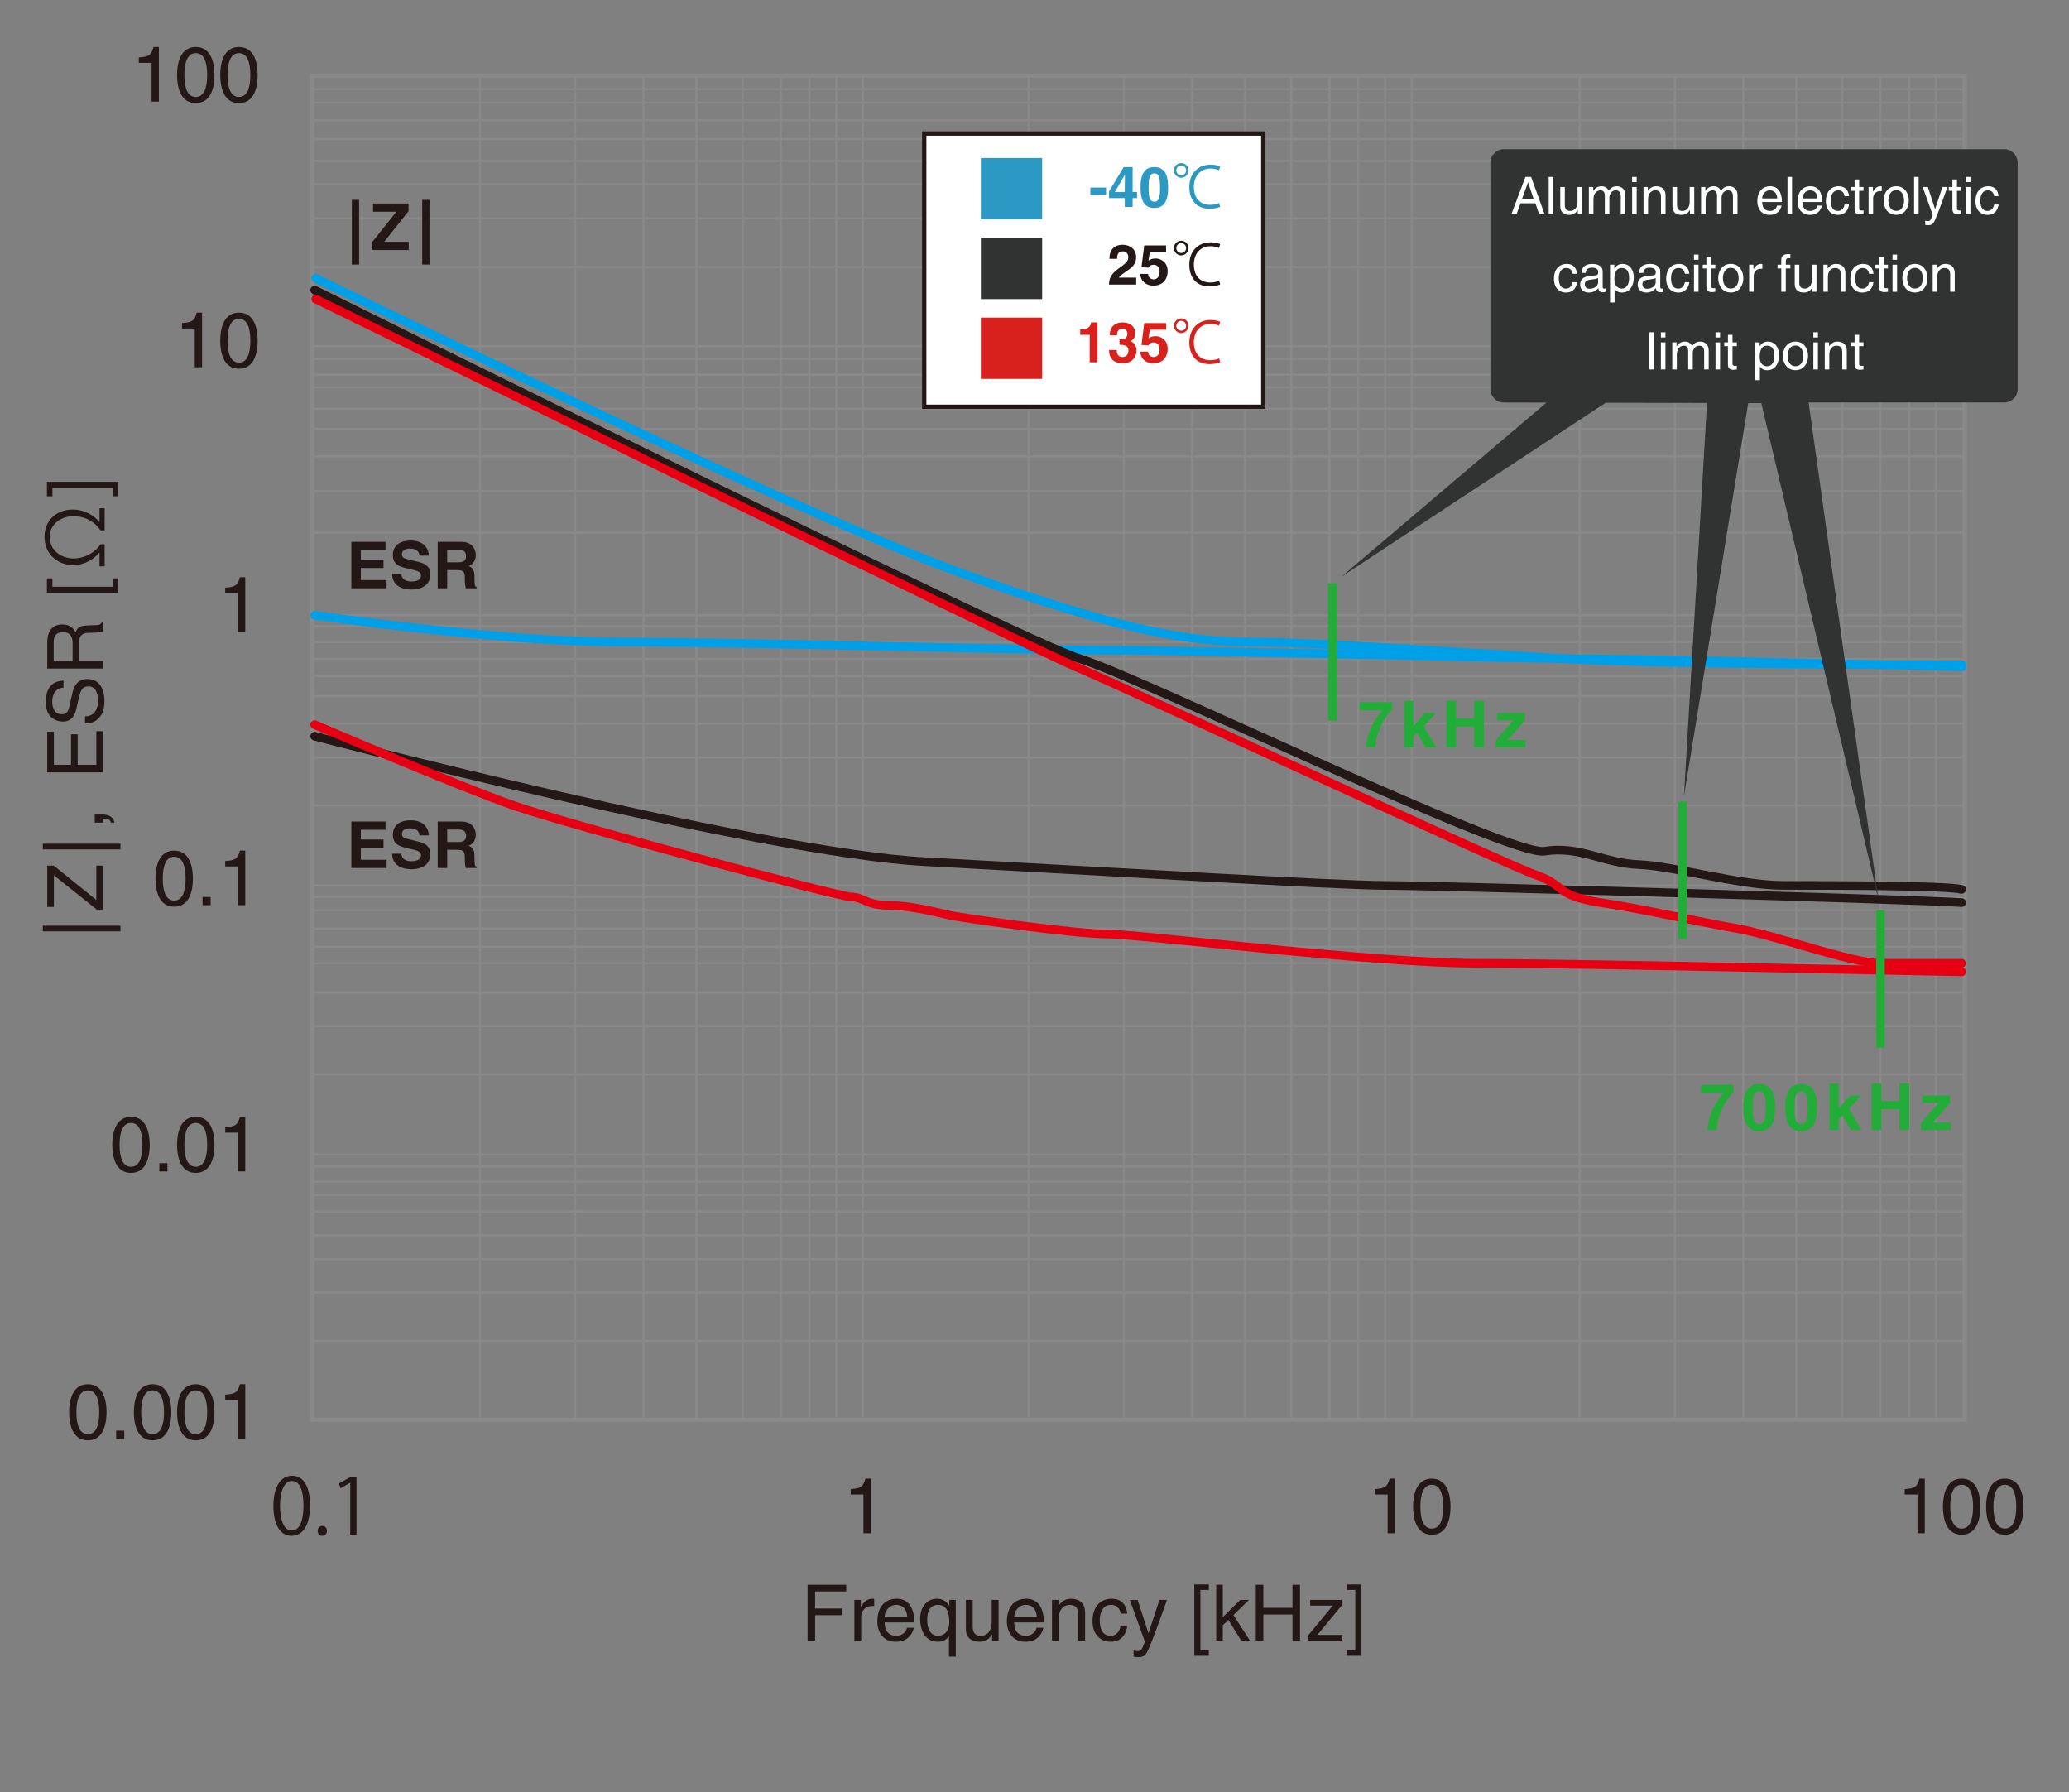 <?xml version="1.0" encoding="UTF-8"?>
<svg xmlns="http://www.w3.org/2000/svg" viewBox="0 0 479.539 415.281">
  <rect x="0" y="0" width="479.539" height="415.281" fill="#808080" stroke="none"/>
  <g id="uuid-600bb1e0-0106-42f1-b8b2-61d9ae36b448" data-name="グラフ罫線">
    <rect x="72.355" y="17.552" width="382.979" height="311.489" style="fill: none; stroke: #898989; stroke-miterlimit: 10; stroke-width: 1.028px;"/>
    <line x1="72.355" y1="20.674" x2="455.334" y2="20.674" style="fill: none; stroke: #898989; stroke-miterlimit: 10; stroke-width: .502px;"/>
    <line x1="72.355" y1="23.766" x2="455.334" y2="23.766" style="fill: none; stroke: #898989; stroke-miterlimit: 10; stroke-width: .502px;"/>
    <line x1="72.355" y1="27.851" x2="455.334" y2="27.851" style="fill: none; stroke: #898989; stroke-miterlimit: 10; stroke-width: .502px;"/>
    <line x1="72.355" y1="32.22" x2="455.334" y2="32.22" style="fill: none; stroke: #898989; stroke-miterlimit: 10; stroke-width: .502px;"/>
    <line x1="72.355" y1="37.297" x2="455.334" y2="37.297" style="fill: none; stroke: #898989; stroke-miterlimit: 10; stroke-width: .502px;"/>
    <line x1="72.355" y1="42.687" x2="455.334" y2="42.687" style="fill: none; stroke: #898989; stroke-miterlimit: 10; stroke-width: .502px;"/>
    <line x1="72.355" y1="50.603" x2="455.334" y2="50.603" style="fill: none; stroke: #898989; stroke-miterlimit: 10; stroke-width: .502px;"/>
    <line x1="72.355" y1="61.892" x2="455.334" y2="61.892" style="fill: none; stroke: #898989; stroke-miterlimit: 10; stroke-width: .502px;"/>
    <line x1="72.355" y1="80.22" x2="455.334" y2="80.22" style="fill: none; stroke: #898989; stroke-miterlimit: 10; stroke-width: .502px;"/>
    <line x1="72.355" y1="83.17" x2="455.334" y2="83.17" style="fill: none; stroke: #898989; stroke-miterlimit: 10; stroke-width: .502px;"/>
    <line x1="72.355" y1="86.83" x2="455.334" y2="86.83" style="fill: none; stroke: #898989; stroke-miterlimit: 10; stroke-width: .502px;"/>
    <line x1="72.355" y1="89.781" x2="455.334" y2="89.781" style="fill: none; stroke: #898989; stroke-miterlimit: 10; stroke-width: .502px;"/>
    <line x1="72.355" y1="94.717" x2="455.334" y2="94.717" style="fill: none; stroke: #898989; stroke-miterlimit: 10; stroke-width: .502px;"/>
    <line x1="72.355" y1="99.398" x2="455.334" y2="99.398" style="fill: none; stroke: #898989; stroke-miterlimit: 10; stroke-width: .502px;"/>
    <line x1="72.355" y1="105.755" x2="455.334" y2="105.755" style="fill: none; stroke: #898989; stroke-miterlimit: 10; stroke-width: .502px;"/>
    <line x1="72.355" y1="113.785" x2="455.334" y2="113.785" style="fill: none; stroke: #898989; stroke-miterlimit: 10; stroke-width: .502px;"/>
    <line x1="72.355" y1="123.446" x2="455.334" y2="123.446" style="fill: none; stroke: #898989; stroke-miterlimit: 10; stroke-width: .502px;"/>
    <line x1="72.355" y1="142.572" x2="455.334" y2="142.572" style="fill: none; stroke: #898989; stroke-miterlimit: 10; stroke-width: .502px;"/>
    <line x1="72.355" y1="145.097" x2="455.334" y2="145.097" style="fill: none; stroke: #898989; stroke-miterlimit: 10; stroke-width: .502px;"/>
    <line x1="72.355" y1="148.757" x2="455.334" y2="148.757" style="fill: none; stroke: #898989; stroke-miterlimit: 10; stroke-width: .502px;"/>
    <line x1="72.355" y1="152.7" x2="455.334" y2="152.7" style="fill: none; stroke: #898989; stroke-miterlimit: 10; stroke-width: .502px;"/>
    <line x1="72.355" y1="156.644" x2="455.334" y2="156.644" style="fill: none; stroke: #898989; stroke-miterlimit: 10; stroke-width: .502px;"/>
    <line x1="72.355" y1="161.325" x2="455.334" y2="161.325" style="fill: none; stroke: #898989; stroke-miterlimit: 10; stroke-width: .502px;"/>
    <line x1="72.355" y1="167.682" x2="455.334" y2="167.682" style="fill: none; stroke: #898989; stroke-miterlimit: 10; stroke-width: .502px;"/>
    <line x1="72.355" y1="175.57" x2="455.334" y2="175.57" style="fill: none; stroke: #898989; stroke-miterlimit: 10; stroke-width: .502px;"/>
    <line x1="72.355" y1="186.648" x2="455.334" y2="186.648" style="fill: none; stroke: #898989; stroke-miterlimit: 10; stroke-width: .502px;"/>
    <line x1="72.355" y1="205.19" x2="455.334" y2="205.19" style="fill: none; stroke: #898989; stroke-miterlimit: 10; stroke-width: .502px;"/>
    <line x1="72.355" y1="207.856" x2="455.334" y2="207.856" style="fill: none; stroke: #898989; stroke-miterlimit: 10; stroke-width: .502px;"/>
    <line x1="72.355" y1="210.949" x2="455.334" y2="210.949" style="fill: none; stroke: #898989; stroke-miterlimit: 10; stroke-width: .502px;"/>
    <line x1="72.355" y1="215.176" x2="455.334" y2="215.176" style="fill: none; stroke: #898989; stroke-miterlimit: 10; stroke-width: .502px;"/>
    <line x1="72.355" y1="219.403" x2="455.334" y2="219.403" style="fill: none; stroke: #898989; stroke-miterlimit: 10; stroke-width: .502px;"/>
    <line x1="72.355" y1="223.233" x2="455.334" y2="223.233" style="fill: none; stroke: #898989; stroke-miterlimit: 10; stroke-width: .502px;"/>
    <line x1="72.355" y1="230.015" x2="455.334" y2="230.015" style="fill: none; stroke: #898989; stroke-miterlimit: 10; stroke-width: .502px;"/>
    <line x1="72.355" y1="237.762" x2="455.334" y2="237.762" style="fill: none; stroke: #898989; stroke-miterlimit: 10; stroke-width: .502px;"/>
    <line x1="72.355" y1="248.982" x2="455.334" y2="248.982" style="fill: none; stroke: #898989; stroke-miterlimit: 10; stroke-width: .502px;"/>
    <line x1="72.355" y1="267.523" x2="455.334" y2="267.523" style="fill: none; stroke: #898989; stroke-miterlimit: 10; stroke-width: .502px;"/>
    <line x1="72.355" y1="270.331" x2="455.334" y2="270.331" style="fill: none; stroke: #898989; stroke-miterlimit: 10; stroke-width: .502px;"/>
    <line x1="72.355" y1="273.85" x2="455.334" y2="273.85" style="fill: none; stroke: #898989; stroke-miterlimit: 10; stroke-width: .502px;"/>
    <line x1="72.355" y1="276.943" x2="455.334" y2="276.943" style="fill: none; stroke: #898989; stroke-miterlimit: 10; stroke-width: .502px;"/>
    <line x1="72.355" y1="280.744" x2="455.334" y2="280.744" style="fill: none; stroke: #898989; stroke-miterlimit: 10; stroke-width: .502px;"/>
    <line x1="72.355" y1="286.276" x2="455.334" y2="286.276" style="fill: none; stroke: #898989; stroke-miterlimit: 10; stroke-width: .502px;"/>
    <line x1="72.355" y1="291.782" x2="455.334" y2="291.782" style="fill: none; stroke: #898989; stroke-miterlimit: 10; stroke-width: .502px;"/>
    <line x1="72.355" y1="299.529" x2="455.334" y2="299.529" style="fill: none; stroke: #898989; stroke-miterlimit: 10; stroke-width: .502px;"/>
    <line x1="72.355" y1="310.749" x2="455.334" y2="310.749" style="fill: none; stroke: #898989; stroke-miterlimit: 10; stroke-width: .502px;"/>
    <line x1="111.242" y1="17.552" x2="111.242" y2="329.041" style="fill: none; stroke: #898989; stroke-miterlimit: 10; stroke-width: .501px;"/>
    <line x1="133.308" y1="17.552" x2="133.308" y2="329.041" style="fill: none; stroke: #898989; stroke-miterlimit: 10; stroke-width: .501px;"/>
    <line x1="149.136" y1="17.552" x2="149.136" y2="329.041" style="fill: none; stroke: #898989; stroke-miterlimit: 10; stroke-width: .501px;"/>
    <line x1="161.416" y1="17.552" x2="161.416" y2="329.041" style="fill: none; stroke: #898989; stroke-miterlimit: 10; stroke-width: .501px;"/>
    <line x1="172.109" y1="17.552" x2="172.109" y2="329.041" style="fill: none; stroke: #898989; stroke-miterlimit: 10; stroke-width: .501px;"/>
    <line x1="180.958" y1="17.552" x2="180.958" y2="329.041" style="fill: none; stroke: #898989; stroke-miterlimit: 10; stroke-width: .501px;"/>
    <line x1="187.596" y1="17.552" x2="187.596" y2="329.041" style="fill: none; stroke: #898989; stroke-miterlimit: 10; stroke-width: .501px;"/>
    <line x1="193.836" y1="17.552" x2="193.836" y2="329.041" style="fill: none; stroke: #898989; stroke-miterlimit: 10; stroke-width: .501px;"/>
    <line x1="199.99" y1="17.552" x2="199.99" y2="329.041" style="fill: none; stroke: #898989; stroke-miterlimit: 10; stroke-width: .501px;"/>
    <line x1="238.436" y1="17.552" x2="238.436" y2="329.041" style="fill: none; stroke: #898989; stroke-miterlimit: 10; stroke-width: .501px;"/>
    <line x1="260.503" y1="17.552" x2="260.503" y2="329.041" style="fill: none; stroke: #898989; stroke-miterlimit: 10; stroke-width: .501px;"/>
    <line x1="276.33" y1="17.552" x2="276.33" y2="329.041" style="fill: none; stroke: #898989; stroke-miterlimit: 10; stroke-width: .501px;"/>
    <line x1="288.61" y1="17.552" x2="288.61" y2="329.041" style="fill: none; stroke: #898989; stroke-miterlimit: 10; stroke-width: .501px;"/>
    <line x1="299.303" y1="17.552" x2="299.303" y2="329.041" style="fill: none; stroke: #898989; stroke-miterlimit: 10; stroke-width: .501px;"/>
    <line x1="308.152" y1="17.552" x2="308.152" y2="329.041" style="fill: none; stroke: #898989; stroke-miterlimit: 10; stroke-width: .501px;"/>
    <line x1="314.79" y1="17.552" x2="314.79" y2="329.041" style="fill: none; stroke: #898989; stroke-miterlimit: 10; stroke-width: .501px;"/>
    <line x1="321.03" y1="17.552" x2="321.03" y2="329.041" style="fill: none; stroke: #898989; stroke-miterlimit: 10; stroke-width: .501px;"/>
    <line x1="366.118" y1="17.552" x2="366.118" y2="329.041" style="fill: none; stroke: #898989; stroke-miterlimit: 10; stroke-width: .501px;"/>
    <line x1="388.185" y1="17.552" x2="388.185" y2="329.041" style="fill: none; stroke: #898989; stroke-miterlimit: 10; stroke-width: .501px;"/>
    <line x1="404.012" y1="17.552" x2="404.012" y2="329.041" style="fill: none; stroke: #898989; stroke-miterlimit: 10; stroke-width: .501px;"/>
    <line x1="416.293" y1="17.552" x2="416.293" y2="329.041" style="fill: none; stroke: #898989; stroke-miterlimit: 10; stroke-width: .501px;"/>
    <line x1="426.985" y1="17.552" x2="426.985" y2="329.041" style="fill: none; stroke: #898989; stroke-miterlimit: 10; stroke-width: .501px;"/>
    <line x1="435.834" y1="17.552" x2="435.834" y2="329.041" style="fill: none; stroke: #898989; stroke-miterlimit: 10; stroke-width: .501px;"/>
    <line x1="442.472" y1="17.552" x2="442.472" y2="329.041" style="fill: none; stroke: #898989; stroke-miterlimit: 10; stroke-width: .501px;"/>
    <line x1="448.712" y1="17.552" x2="448.712" y2="329.041" style="fill: none; stroke: #898989; stroke-miterlimit: 10; stroke-width: .501px;"/>
    <line x1="327.184" y1="17.552" x2="327.184" y2="329.041" style="fill: none; stroke: #898989; stroke-miterlimit: 10; stroke-width: .501px;"/>
  </g>
  <g id="uuid-842cd0a3-cd0e-4764-b6a1-7be00b752177" data-name="グラフ">
    <path d="M454.735,154.063s-69.529,0-91.316-1.362-59.915-3.943-73.532-3.943-29.384-2.184-68.085-16.326c-38.701-14.143-148.617-67.964-148.617-67.964" style="fill: none; stroke: #00a0e9; stroke-linecap: round; stroke-miterlimit: 10; stroke-width: 2px;"/>
    <path d="M72.93,142.572s42.66,6.185,70.234,6.185,92.195,1.901,112.681,1.901,98.723,2.043,113.021,2.043c14.298,0,85.87,1.815,85.87,1.815" style="fill: none; stroke: #00a0e9; stroke-linecap: round; stroke-miterlimit: 10; stroke-width: 2px;"/>
    <path d="M72.93,67.228s164.191,81.529,177.468,85.473c13.277,3.943,99.428,45.869,107.574,44.552s13.575,2.768,21.894,3.108,23.042,4.829,33.596,4.829,37.452-.01,41.197,.922" style="fill: none; stroke: #231815; stroke-linecap: round; stroke-miterlimit: 10; stroke-width: 2px;"/>
    <path d="M72.93,170.616s103.398,27.021,141.284,29.064,96.088,5.51,106.817,5.51,124.096,3.298,133.628,3.979" style="fill: none; stroke: #231815; stroke-linecap: round; stroke-miterlimit: 10; stroke-width: 2px;"/>
    <path d="M73.185,69.31s163.596,79.902,176.191,85.221,99.404,45.767,106.553,48.213,4.085,4.731,15.319,6.468,22.468,4.439,31.319,5.964,26.629,8.058,33.267,8.058h18.824" style="fill: none; stroke: #e60012; stroke-linecap: round; stroke-miterlimit: 10; stroke-width: 2px;"/>
    <path d="M72.93,167.928s33.128,14.2,46.064,18.721,75.599,21.208,78.298,21.208,3.702,1.951,8.468,1.951,9.957,1.277,14.426,2.298c2.835,.648,29.106,4.34,36.255,4.34s62.155,6.788,85.917,6.788,109.919,1.978,112.302,1.978" style="fill: none; stroke: #e60012; stroke-linecap: round; stroke-miterlimit: 10; stroke-width: 2px;"/>
    <line x1="308.866" y1="135.169" x2="308.866" y2="166.999" style="fill: none; stroke: #22ac38; stroke-miterlimit: 10; stroke-width: 2px;"/>
    <line x1="435.834" y1="210.949" x2="435.834" y2="242.779" style="fill: none; stroke: #22ac38; stroke-miterlimit: 10; stroke-width: 2px;"/>
    <line x1="389.972" y1="185.754" x2="389.972" y2="217.584" style="fill: none; stroke: #22ac38; stroke-miterlimit: 10; stroke-width: 2px;"/>
  </g>
  <g id="uuid-83880099-9841-493a-abb1-6889b0ff0ae7" data-name="テキスト">
    <path d="M464.548,34.573h-116.028c-1.696,0-3.084,1.41-3.084,3.133v52.44c0,1.723,1.388,3.133,3.084,3.133l9.911,.023-47.586,40.388,61.311-40.355,23.483,.056-5.344,91.14,14.895-91.118,3.035,.007,27.13,114.974-16.166-115.116h45.359c1.696,0,3.084-1.41,3.084-3.133V37.706c0-1.723-1.388-3.133-3.084-3.133Z" style="fill: #313333;"/>
    <g>
      <path d="M188.93,380.184h-1.747v-12.928h8.949v1.549h-7.202v3.961h6.338v1.548h-6.338v5.87Z" style="fill: #231815;"/>
      <path d="M199.604,380.184h-1.584v-9.417h1.495v1.566h.036c.63-1.098,1.458-1.836,2.646-1.836,.198,0,.288,.018,.414,.054v1.639h-.594c-1.477,0-2.413,1.152-2.413,2.521v5.474Z" style="fill: #231815;"/>
      <path d="M211.792,377.231c-.054,.45-.486,1.783-1.675,2.575-.432,.288-1.044,.648-2.557,.648-2.647,0-4.213-1.999-4.213-4.718,0-2.917,1.404-5.239,4.52-5.239,2.719,0,4.051,2.16,4.051,5.491h-6.878c0,1.963,.918,3.097,2.737,3.097,1.495,0,2.377-1.152,2.431-1.854h1.585Zm-1.513-2.503c-.09-1.458-.702-2.809-2.629-2.809-1.458,0-2.611,1.351-2.611,2.809h5.24Z" style="fill: #231815;"/>
      <path d="M221.529,383.912h-1.584v-4.718h-.036c-.414,.666-1.242,1.261-2.503,1.261-3.205,0-4.141-3.007-4.141-5.258,0-2.647,1.422-4.699,3.925-4.699,1.711,0,2.431,1.062,2.809,1.603h.036v-1.333h1.494v13.145Zm-4.051-11.992c-2.449,0-2.575,2.323-2.575,3.529,0,2.07,.811,3.637,2.539,3.637,1.009,0,2.575-.666,2.575-3.169,0-1.53-.252-3.997-2.539-3.997Z" style="fill: #231815;"/>
      <path d="M229.953,380.184v-1.368l-.036-.036c-.666,1.099-1.477,1.675-2.989,1.675-1.386,0-3.061-.667-3.061-2.917v-6.771h1.585v6.248c0,1.549,.792,2.07,1.818,2.07,1.998,0,2.593-1.765,2.593-3.133v-5.186h1.584v9.417h-1.494Z" style="fill: #231815;"/>
      <path d="M241.815,377.231c-.054,.45-.486,1.783-1.675,2.575-.432,.288-1.044,.648-2.557,.648-2.646,0-4.213-1.999-4.213-4.718,0-2.917,1.404-5.239,4.52-5.239,2.719,0,4.051,2.16,4.051,5.491h-6.878c0,1.963,.918,3.097,2.736,3.097,1.495,0,2.377-1.152,2.431-1.854h1.585Zm-1.513-2.503c-.09-1.458-.702-2.809-2.629-2.809-1.458,0-2.61,1.351-2.61,2.809h5.239Z" style="fill: #231815;"/>
      <path d="M251.499,380.184h-1.584v-5.798c0-1.639-.469-2.467-2.017-2.467-.9,0-2.485,.576-2.485,3.133v5.132h-1.584v-9.417h1.494v1.333h.036c.342-.505,1.225-1.603,2.845-1.603,1.459,0,3.295,.594,3.295,3.276v6.41Z" style="fill: #231815;"/>
      <path d="M259.725,373.936c-.198-1.26-.9-2.017-2.233-2.017-1.962,0-2.593,1.873-2.593,3.547,0,1.621,.396,3.619,2.575,3.619,1.062,0,1.98-.792,2.251-2.232h1.53c-.162,1.494-1.081,3.602-3.835,3.602-2.647,0-4.214-1.999-4.214-4.718,0-2.917,1.404-5.239,4.52-5.239,2.467,0,3.403,1.8,3.529,3.438h-1.53Z" style="fill: #231815;"/>
      <path d="M268.725,370.767h1.746c-1.099,3.079-2.179,6.158-3.385,9.237-1.495,3.816-1.657,4.033-3.691,4.033-.234,0-.414-.072-.666-.145v-1.44c.198,.072,.521,.162,.954,.162,.828,0,.918-.234,1.675-2.179l-3.493-9.669h1.801l2.502,7.671h.036l2.521-7.671Z" style="fill: #231815;"/>
      <path d="M278.227,382.435h1.944v1.278h-3.366v-16.529h3.366v1.278h-1.944v13.973Z" style="fill: #231815;"/>
      <path d="M289.695,380.184h-2.034l-2.936-4.754-1.314,1.188v3.565h-1.53v-12.928h1.53v7.49l4.052-3.979h2.017l-3.602,3.511,3.817,5.906Z" style="fill: #231815;"/>
      <path d="M299.559,367.256h1.747v12.928h-1.747v-6.032h-6.752v6.032h-1.746v-12.928h1.746v5.348h6.752v-5.348Z" style="fill: #231815;"/>
      <path d="M305.336,378.87h5.779v1.314h-7.886v-1.242l5.671-6.86h-5.239v-1.314h7.292v1.297l-5.617,6.806Z" style="fill: #231815;"/>
      <path d="M314.12,368.463h-1.945v-1.278h3.367v16.529h-3.367v-1.278h1.945v-13.973Z" style="fill: #231815;"/>
    </g>
    <path d="M201.819,355.321h-1.692v-8.984h-2.953v-1.261c2.053-.144,2.899-.342,3.403-2.413h1.242v12.658Z" style="fill: #231815;"/>
    <g>
      <path d="M63.369,349.001c0-4.717,1.836-7.004,4.357-7.004,2.557,0,4.123,2.413,4.123,6.824,0,4.682-1.639,7.094-4.321,7.094-2.449,0-4.159-2.412-4.159-6.914Zm6.968-.107c0-3.367-.811-5.69-2.701-5.69-1.602,0-2.737,2.143-2.737,5.69s.99,5.797,2.683,5.797c1.999,0,2.755-2.592,2.755-5.797Z" style="fill: #231815;"/>
      <path d="M73.629,354.781c0-.685,.45-1.171,1.08-1.171s1.062,.486,1.062,1.171c0,.647-.414,1.134-1.081,1.134-.684,0-1.062-.54-1.062-1.134Z" style="fill: #231815;"/>
      <path d="M81.172,355.699v-12.082h-.036l-2.215,1.278-.36-1.116,2.791-1.566h1.278v13.486h-1.458Z" style="fill: #231815;"/>
    </g>
    <g>
      <path d="M323.301,355.322h-1.692v-8.984h-2.953v-1.261c2.053-.144,2.899-.342,3.403-2.413h1.242v12.658Z" style="fill: #231815;"/>
      <path d="M331.851,355.664c-3.638,0-4.34-3.871-4.34-6.5s.702-6.5,4.34-6.5,4.339,3.871,4.339,6.5-.702,6.5-4.339,6.5Zm0-11.577c-1.819,0-2.647,1.908-2.647,5.077s.828,5.078,2.647,5.078,2.646-1.909,2.646-5.078-.828-5.077-2.646-5.077Z" style="fill: #231815;"/>
    </g>
    <g>
      <path d="M446.11,355.321h-1.692v-8.984h-2.953v-1.261c2.053-.144,2.899-.342,3.403-2.413h1.242v12.658Z" style="fill: #231815;"/>
      <path d="M454.66,355.663c-3.638,0-4.34-3.871-4.34-6.5s.702-6.5,4.34-6.5,4.339,3.871,4.339,6.5-.702,6.5-4.339,6.5Zm0-11.577c-1.819,0-2.647,1.908-2.647,5.077s.828,5.078,2.647,5.078,2.646-1.909,2.646-5.078-.828-5.077-2.646-5.077Z" style="fill: #231815;"/>
      <path d="M464.668,355.663c-3.638,0-4.34-3.871-4.34-6.5s.702-6.5,4.34-6.5,4.339,3.871,4.339,6.5-.702,6.5-4.339,6.5Zm0-11.577c-1.819,0-2.647,1.908-2.647,5.077s.828,5.078,2.647,5.078,2.646-1.909,2.646-5.078-.828-5.077-2.646-5.077Z" style="fill: #231815;"/>
    </g>
    <g>
      <rect x="214.214" y="30.941" width="78.581" height="63.319" style="fill: #fff; stroke: #231815; stroke-miterlimit: 10;"/>
      <rect x="227.339" y="36.613" width="14.203" height="14.203" style="fill: #2c98c4;"/>
      <rect x="227.339" y="55.107" width="14.203" height="14.203" style="fill: #313333;"/>
      <rect x="227.339" y="73.601" width="14.203" height="14.203" style="fill: #d8211c;"/>
      <g>
        <path d="M256.346,45.153h-3.628v-1.69h3.628v1.69Z" style="fill: #2c98c4;"/>
        <path d="M263.535,45.907h-1.026v2.041h-1.82v-2.041h-3.641v-1.573l3.394-5.616h2.067v5.772h1.026v1.417Zm-2.847-1.417c0-2.236,.039-3.679,.039-3.965h-.026l-2.313,3.965h2.301Z" style="fill: #2c98c4;"/>
        <path d="M267.539,38.718c2.171,0,3.198,1.495,3.198,4.732s-1.027,4.745-3.198,4.745-3.198-1.508-3.198-4.745,1.027-4.732,3.198-4.732Zm0,8.021c1.04,0,1.326-.91,1.326-3.289s-.286-3.276-1.326-3.276-1.326,.897-1.326,3.276,.286,3.289,1.326,3.289Z" style="fill: #2c98c4;"/>
        <path d="M275.468,39.485c0,.936-.768,1.703-1.69,1.703-.936,0-1.703-.767-1.703-1.703,0-.923,.768-1.69,1.703-1.69,.949,0,1.69,.793,1.69,1.69Zm-2.834,0c0,.637,.507,1.144,1.144,1.144,.624,0,1.131-.507,1.131-1.144,0-.624-.507-1.131-1.131-1.131-.663,0-1.144,.533-1.144,1.131Zm10.166,8.424c-.455,.234-1.353,.468-2.496,.468-2.978,0-4.654-2.015-4.654-5.031,0-3.12,1.989-5.188,4.94-5.188,1.17,0,1.898,.26,2.21,.429l-.299,.884c-.468-.221-1.118-.416-1.924-.416-2.366,0-3.875,1.729-3.875,4.264,0,2.574,1.431,4.147,3.797,4.147,.779,0,1.534-.169,2.054-.416l.247,.858Z" style="fill: #2c98c4;"/>
        <path d="M257.139,59.981c0-3.003,2.196-3.263,3.016-3.263,1.769,0,3.172,1.04,3.172,2.912,0,1.586-1.026,2.392-1.924,3.003-1.222,.858-1.859,1.274-2.067,1.703h4.005v1.612h-6.306c.065-1.079,.144-2.21,2.146-3.666,1.664-1.209,2.327-1.677,2.327-2.717,0-.611-.391-1.313-1.274-1.313-1.274,0-1.313,1.053-1.326,1.729h-1.768Z" style="fill: #231815;"/>
        <path d="M266.186,60.41c.338-.234,.754-.507,1.651-.507,1.235,0,2.795,.858,2.795,2.978,0,1.261-.637,3.315-3.354,3.315-1.443,0-2.912-.858-3.004-2.717h1.82c.078,.754,.481,1.261,1.287,1.261,.871,0,1.378-.741,1.378-1.729,0-.819-.39-1.651-1.352-1.651-.247,0-.871,.013-1.223,.663l-1.625-.078,.638-5.07h5.069v1.534h-3.757l-.325,2.002Z" style="fill: #231815;"/>
        <path d="M275.468,57.485c0,.936-.768,1.703-1.69,1.703-.936,0-1.703-.767-1.703-1.703,0-.923,.768-1.69,1.703-1.69,.949,0,1.69,.793,1.69,1.69Zm-2.834,0c0,.637,.507,1.144,1.144,1.144,.624,0,1.131-.507,1.131-1.144,0-.624-.507-1.131-1.131-1.131-.663,0-1.144,.533-1.144,1.131Zm10.166,8.424c-.455,.234-1.353,.468-2.496,.468-2.978,0-4.654-2.015-4.654-5.031,0-3.12,1.989-5.188,4.94-5.188,1.17,0,1.898,.26,2.21,.429l-.299,.884c-.468-.221-1.118-.416-1.924-.416-2.366,0-3.875,1.729-3.875,4.264,0,2.574,1.431,4.147,3.797,4.147,.779,0,1.534-.169,2.054-.416l.247,.858Z" style="fill: #231815;"/>
        <path d="M250.367,76.317h.26c1.755,0,2.223-.91,2.262-1.599h1.495v9.23h-1.82v-6.357h-2.196v-1.274Z" style="fill: #d8211c;"/>
        <path d="M259.466,78.605h.285c.547,0,1.548-.052,1.548-1.248,0-.338-.156-1.183-1.157-1.183-1.248,0-1.248,1.183-1.248,1.508h-1.69c0-1.729,.976-2.964,3.056-2.964,1.234,0,2.859,.624,2.859,2.574,0,.936-.585,1.521-1.104,1.755v.026c.325,.091,1.391,.572,1.391,2.145,0,1.742-1.287,2.977-3.146,2.977-.871,0-3.212-.195-3.212-3.081h1.781l-.013,.013c0,.494,.13,1.612,1.352,1.612,.729,0,1.365-.494,1.365-1.521,0-1.261-1.222-1.313-2.066-1.313v-1.3Z" style="fill: #d8211c;"/>
        <path d="M266.186,78.41c.338-.234,.754-.507,1.651-.507,1.235,0,2.795,.858,2.795,2.978,0,1.261-.637,3.315-3.354,3.315-1.443,0-2.912-.858-3.004-2.717h1.82c.078,.754,.481,1.261,1.287,1.261,.871,0,1.378-.741,1.378-1.729,0-.819-.39-1.651-1.352-1.651-.247,0-.871,.013-1.223,.663l-1.625-.078,.638-5.07h5.069v1.534h-3.757l-.325,2.002Z" style="fill: #d8211c;"/>
        <path d="M275.468,75.485c0,.936-.768,1.703-1.69,1.703-.936,0-1.703-.767-1.703-1.703,0-.923,.768-1.69,1.703-1.69,.949,0,1.69,.793,1.69,1.69Zm-2.834,0c0,.637,.507,1.144,1.144,1.144,.624,0,1.131-.507,1.131-1.144,0-.624-.507-1.131-1.131-1.131-.663,0-1.144,.533-1.144,1.131Zm10.166,8.424c-.455,.234-1.353,.468-2.496,.468-2.978,0-4.654-2.015-4.654-5.031,0-3.12,1.989-5.188,4.94-5.188,1.17,0,1.898,.26,2.21,.429l-.299,.884c-.468-.221-1.118-.416-1.924-.416-2.366,0-3.875,1.729-3.875,4.264,0,2.574,1.431,4.147,3.797,4.147,.779,0,1.534-.169,2.054-.416l.247,.858Z" style="fill: #d8211c;"/>
      </g>
    </g>
    <g>
      <path d="M352.41,47.107l-.899,2.507h-1.199l3.238-8.611h1.319l3.118,8.611h-1.271l-.852-2.507h-3.454Zm3.034-1.031l-1.271-3.79h-.024l-1.379,3.79h2.674Z" style="fill: #fff;"/>
      <path d="M360.006,49.613h-1.056v-8.611h1.056v8.611Z" style="fill: #fff;"/>
      <path d="M365.68,49.613v-.912l-.023-.024c-.444,.731-.983,1.115-1.991,1.115-.924,0-2.039-.443-2.039-1.943v-4.509h1.056v4.162c0,1.031,.527,1.379,1.211,1.379,1.331,0,1.728-1.175,1.728-2.087v-3.454h1.056v6.272h-.996Z" style="fill: #fff;"/>
      <path d="M368.262,43.341h.996v.887h.023c.229-.335,.768-1.067,1.896-1.067s1.486,.684,1.667,1.02c.527-.587,.947-1.02,1.919-1.02,.671,0,1.942,.348,1.942,2.111v4.342h-1.055v-4.054c0-.864-.265-1.451-1.164-1.451-.888,0-1.475,.839-1.475,1.679v3.826h-1.056v-4.342c0-.527-.204-1.163-.983-1.163-.6,0-1.655,.384-1.655,2.087v3.418h-1.056v-6.272Z" style="fill: #fff;"/>
      <path d="M378.283,42.201v-1.199h1.056v1.199h-1.056Zm1.056,7.412h-1.056v-6.272h1.056v6.272Z" style="fill: #fff;"/>
      <path d="M386.032,49.613h-1.056v-3.862c0-1.091-.312-1.643-1.343-1.643-.6,0-1.655,.384-1.655,2.087v3.418h-1.056v-6.272h.996v.887h.023c.229-.335,.815-1.067,1.896-1.067,.971,0,2.194,.396,2.194,2.183v4.27Z" style="fill: #fff;"/>
      <path d="M391.684,49.613v-.912l-.023-.024c-.444,.731-.983,1.115-1.991,1.115-.924,0-2.039-.443-2.039-1.943v-4.509h1.056v4.162c0,1.031,.527,1.379,1.211,1.379,1.331,0,1.728-1.175,1.728-2.087v-3.454h1.056v6.272h-.996Z" style="fill: #fff;"/>
      <path d="M394.266,43.341h.996v.887h.023c.229-.335,.768-1.067,1.896-1.067s1.486,.684,1.667,1.02c.527-.587,.947-1.02,1.919-1.02,.671,0,1.942,.348,1.942,2.111v4.342h-1.055v-4.054c0-.864-.265-1.451-1.164-1.451-.888,0-1.475,.839-1.475,1.679v3.826h-1.056v-4.342c0-.527-.204-1.163-.983-1.163-.6,0-1.655,.384-1.655,2.087v3.418h-1.056v-6.272Z" style="fill: #fff;"/>
      <path d="M412.923,47.647c-.036,.3-.323,1.187-1.115,1.715-.288,.192-.695,.432-1.703,.432-1.763,0-2.807-1.331-2.807-3.142,0-1.943,.936-3.49,3.011-3.49,1.811,0,2.698,1.439,2.698,3.658h-4.581c0,1.307,.611,2.063,1.822,2.063,.996,0,1.584-.768,1.619-1.235h1.056Zm-1.007-1.667c-.061-.972-.468-1.871-1.752-1.871-.971,0-1.738,.899-1.738,1.871h3.49Z" style="fill: #fff;"/>
      <path d="M415.35,49.613h-1.056v-8.611h1.056v8.611Z" style="fill: #fff;"/>
      <path d="M422.259,47.647c-.036,.3-.323,1.187-1.115,1.715-.288,.192-.695,.432-1.703,.432-1.763,0-2.807-1.331-2.807-3.142,0-1.943,.936-3.49,3.011-3.49,1.811,0,2.698,1.439,2.698,3.658h-4.581c0,1.307,.611,2.063,1.822,2.063,.996,0,1.584-.768,1.619-1.235h1.056Zm-1.007-1.667c-.061-.972-.468-1.871-1.752-1.871-.971,0-1.738,.899-1.738,1.871h3.49Z" style="fill: #fff;"/>
      <path d="M427.528,45.452c-.132-.84-.6-1.343-1.487-1.343-1.307,0-1.727,1.247-1.727,2.363,0,1.079,.264,2.411,1.715,2.411,.708,0,1.319-.528,1.499-1.487h1.02c-.107,.996-.72,2.398-2.555,2.398-1.763,0-2.807-1.331-2.807-3.142,0-1.943,.936-3.49,3.011-3.49,1.644,0,2.267,1.2,2.351,2.291h-1.02Z" style="fill: #fff;"/>
      <path d="M430.902,44.216v4.078c0,.492,.42,.492,.636,.492h.371v.828c-.384,.036-.684,.084-.791,.084-1.044,0-1.271-.588-1.271-1.343v-4.138h-.852v-.875h.852v-1.751h1.056v1.751h1.007v.875h-1.007Z" style="fill: #fff;"/>
      <path d="M434.141,49.613h-1.055v-6.272h.995v1.043h.024c.419-.732,.971-1.224,1.763-1.224,.132,0,.191,.012,.275,.036v1.091h-.396c-.983,0-1.607,.768-1.607,1.679v3.646Z" style="fill: #fff;"/>
      <path d="M439.493,43.161c2.003,0,2.915,1.691,2.915,3.311s-.912,3.31-2.915,3.31-2.914-1.691-2.914-3.31,.911-3.311,2.914-3.311Zm0,5.709c1.512,0,1.823-1.559,1.823-2.398s-.312-2.399-1.823-2.399-1.823,1.559-1.823,2.399,.312,2.398,1.823,2.398Z" style="fill: #fff;"/>
      <path d="M444.69,49.613h-1.056v-8.611h1.056v8.611Z" style="fill: #fff;"/>
      <path d="M450.196,43.341h1.164c-.732,2.051-1.452,4.102-2.255,6.152-.996,2.543-1.104,2.687-2.459,2.687-.156,0-.275-.048-.443-.096v-.959c.132,.048,.348,.108,.635,.108,.552,0,.612-.156,1.116-1.451l-2.327-6.44h1.199l1.667,5.109h.024l1.679-5.109Z" style="fill: #fff;"/>
      <path d="M453.57,44.216v4.078c0,.492,.42,.492,.636,.492h.371v.828c-.384,.036-.684,.084-.791,.084-1.044,0-1.271-.588-1.271-1.343v-4.138h-.852v-.875h.852v-1.751h1.056v1.751h1.007v.875h-1.007Z" style="fill: #fff;"/>
      <path d="M455.634,42.201v-1.199h1.056v1.199h-1.056Zm1.056,7.412h-1.056v-6.272h1.056v6.272Z" style="fill: #fff;"/>
      <path d="M462.196,45.452c-.132-.84-.6-1.343-1.487-1.343-1.307,0-1.727,1.247-1.727,2.363,0,1.079,.264,2.411,1.715,2.411,.708,0,1.319-.528,1.499-1.487h1.02c-.107,.996-.72,2.398-2.555,2.398-1.763,0-2.807-1.331-2.807-3.142,0-1.943,.936-3.49,3.011-3.49,1.644,0,2.267,1.2,2.351,2.291h-1.02Z" style="fill: #fff;"/>
      <path d="M364.498,63.452c-.132-.84-.6-1.343-1.487-1.343-1.307,0-1.727,1.247-1.727,2.363,0,1.079,.264,2.411,1.715,2.411,.708,0,1.319-.528,1.499-1.487h1.02c-.107,.996-.72,2.398-2.555,2.398-1.763,0-2.807-1.331-2.807-3.142,0-1.943,.936-3.49,3.011-3.49,1.644,0,2.267,1.2,2.351,2.291h-1.02Z" style="fill: #fff;"/>
      <path d="M366.54,63.248c.049-1.499,1.044-2.087,2.591-2.087,.504,0,2.327,.144,2.327,1.751v3.61c0,.264,.132,.372,.348,.372,.096,0,.228-.024,.348-.048v.768c-.18,.048-.336,.12-.575,.12-.936,0-1.08-.48-1.116-.959-.407,.443-1.043,1.019-2.267,1.019-1.151,0-1.967-.731-1.967-1.811,0-.527,.156-1.751,1.907-1.967l1.739-.216c.252-.024,.552-.12,.552-.744,0-.66-.48-1.02-1.476-1.02-1.199,0-1.367,.732-1.439,1.211h-.972Zm3.862,1.164c-.168,.132-.432,.228-1.739,.396-.516,.072-1.343,.228-1.343,1.02,0,.684,.348,1.091,1.139,1.091,.984,0,1.943-.635,1.943-1.475v-1.031Z" style="fill: #fff;"/>
      <path d="M373.164,61.341h.996v.887h.023c.252-.359,.731-1.067,1.871-1.067,1.667,0,2.614,1.367,2.614,3.13,0,1.5-.623,3.502-2.758,3.502-.84,0-1.392-.396-1.667-.839h-.024v3.142h-1.056v-8.755Zm2.723,5.541c1.151,0,1.691-1.043,1.691-2.423,0-.804-.084-2.351-1.715-2.351-1.523,0-1.691,1.643-1.691,2.663,0,1.667,1.043,2.111,1.715,2.111Z" style="fill: #fff;"/>
      <path d="M379.883,63.248c.049-1.499,1.044-2.087,2.591-2.087,.504,0,2.327,.144,2.327,1.751v3.61c0,.264,.132,.372,.348,.372,.096,0,.228-.024,.348-.048v.768c-.18,.048-.336,.12-.575,.12-.936,0-1.08-.48-1.116-.959-.407,.443-1.043,1.019-2.267,1.019-1.151,0-1.967-.731-1.967-1.811,0-.527,.156-1.751,1.907-1.967l1.739-.216c.252-.024,.552-.12,.552-.744,0-.66-.48-1.02-1.476-1.02-1.199,0-1.367,.732-1.439,1.211h-.972Zm3.862,1.164c-.168,.132-.432,.228-1.739,.396-.516,.072-1.343,.228-1.343,1.02,0,.684,.348,1.091,1.139,1.091,.984,0,1.943-.635,1.943-1.475v-1.031Z" style="fill: #fff;"/>
      <path d="M390.513,63.452c-.132-.84-.6-1.343-1.487-1.343-1.307,0-1.727,1.247-1.727,2.363,0,1.079,.264,2.411,1.715,2.411,.708,0,1.319-.528,1.499-1.487h1.02c-.107,.996-.72,2.398-2.555,2.398-1.763,0-2.807-1.331-2.807-3.142,0-1.943,.936-3.49,3.011-3.49,1.644,0,2.267,1.2,2.351,2.291h-1.02Z" style="fill: #fff;"/>
      <path d="M392.616,60.201v-1.199h1.056v1.199h-1.056Zm1.056,7.412h-1.056v-6.272h1.056v6.272Z" style="fill: #fff;"/>
      <path d="M396.551,62.216v4.078c0,.492,.419,.492,.636,.492h.371v.828c-.384,.036-.684,.084-.791,.084-1.044,0-1.271-.588-1.271-1.343v-4.138h-.852v-.875h.852v-1.751h1.056v1.751h1.007v.875h-1.007Z" style="fill: #fff;"/>
      <path d="M401.146,61.161c2.003,0,2.915,1.691,2.915,3.311s-.912,3.31-2.915,3.31-2.914-1.691-2.914-3.31,.911-3.311,2.914-3.311Zm0,5.709c1.512,0,1.823-1.559,1.823-2.398s-.312-2.399-1.823-2.399-1.823,1.559-1.823,2.399,.312,2.398,1.823,2.398Z" style="fill: #fff;"/>
      <path d="M406.463,67.613h-1.055v-6.272h.995v1.043h.024c.419-.732,.971-1.224,1.763-1.224,.132,0,.191,.012,.275,.036v1.091h-.396c-.983,0-1.607,.768-1.607,1.679v3.646Z" style="fill: #fff;"/>
      <path d="M413.903,62.216v5.397h-1.056v-5.397h-.863v-.875h.863v-1.08c0-.947,.6-1.379,1.631-1.379,.156,0,.312,.012,.48,.024v.947c-.132-.012-.3-.024-.432-.024-.456,0-.624,.228-.624,.731v.78h1.056v.875h-1.056Z" style="fill: #fff;"/>
      <path d="M420.021,67.613v-.912l-.023-.024c-.444,.731-.983,1.115-1.991,1.115-.924,0-2.039-.443-2.039-1.943v-4.509h1.056v4.162c0,1.031,.527,1.379,1.211,1.379,1.332,0,1.728-1.175,1.728-2.087v-3.454h1.056v6.272h-.996Z" style="fill: #fff;"/>
      <path d="M427.713,67.613h-1.056v-3.862c0-1.091-.312-1.643-1.343-1.643-.6,0-1.655,.384-1.655,2.087v3.418h-1.056v-6.272h.996v.887h.023c.229-.335,.815-1.067,1.896-1.067,.971,0,2.194,.396,2.194,2.183v4.27Z" style="fill: #fff;"/>
      <path d="M433.197,63.452c-.132-.84-.6-1.343-1.487-1.343-1.307,0-1.727,1.247-1.727,2.363,0,1.079,.264,2.411,1.715,2.411,.708,0,1.319-.528,1.499-1.487h1.02c-.107,.996-.72,2.398-2.555,2.398-1.763,0-2.807-1.331-2.807-3.142,0-1.943,.936-3.49,3.011-3.49,1.644,0,2.267,1.2,2.351,2.291h-1.02Z" style="fill: #fff;"/>
      <path d="M436.571,62.216v4.078c0,.492,.419,.492,.636,.492h.371v.828c-.384,.036-.684,.084-.791,.084-1.044,0-1.271-.588-1.271-1.343v-4.138h-.852v-.875h.852v-1.751h1.056v1.751h1.007v.875h-1.007Z" style="fill: #fff;"/>
      <path d="M438.635,60.201v-1.199h1.056v1.199h-1.056Zm1.056,7.412h-1.056v-6.272h1.056v6.272Z" style="fill: #fff;"/>
      <path d="M443.83,61.161c2.003,0,2.915,1.691,2.915,3.311s-.912,3.31-2.915,3.31-2.914-1.691-2.914-3.31,.911-3.311,2.914-3.311Zm0,5.709c1.512,0,1.823-1.559,1.823-2.398s-.312-2.399-1.823-2.399-1.823,1.559-1.823,2.399,.312,2.398,1.823,2.398Z" style="fill: #fff;"/>
      <path d="M453.056,67.613h-1.056v-3.862c0-1.091-.312-1.643-1.343-1.643-.6,0-1.655,.384-1.655,2.087v3.418h-1.056v-6.272h.996v.887h.023c.229-.335,.815-1.067,1.896-1.067,.971,0,2.194,.396,2.194,2.183v4.27Z" style="fill: #fff;"/>
      <path d="M383.34,85.613h-1.056v-8.611h1.056v8.611Z" style="fill: #fff;"/>
      <path d="M384.949,78.201v-1.199h1.056v1.199h-1.056Zm1.056,7.412h-1.056v-6.272h1.056v6.272Z" style="fill: #fff;"/>
      <path d="M387.589,79.34h.996v.887h.023c.229-.335,.768-1.067,1.896-1.067s1.486,.684,1.667,1.02c.527-.587,.947-1.02,1.919-1.02,.671,0,1.942,.348,1.942,2.111v4.342h-1.055v-4.054c0-.864-.265-1.451-1.164-1.451-.888,0-1.475,.839-1.475,1.679v3.826h-1.056v-4.342c0-.527-.204-1.163-.983-1.163-.6,0-1.655,.384-1.655,2.087v3.418h-1.056v-6.272Z" style="fill: #fff;"/>
      <path d="M397.609,78.201v-1.199h1.056v1.199h-1.056Zm1.056,7.412h-1.056v-6.272h1.056v6.272Z" style="fill: #fff;"/>
      <path d="M401.545,80.216v4.078c0,.492,.42,.492,.636,.492h.371v.827c-.384,.036-.684,.084-.791,.084-1.044,0-1.271-.588-1.271-1.344v-4.137h-.852v-.875h.852v-1.751h1.056v1.751h1.007v.875h-1.007Z" style="fill: #fff;"/>
      <path d="M406.837,79.34h.996v.887h.023c.252-.359,.731-1.067,1.871-1.067,1.667,0,2.614,1.368,2.614,3.13,0,1.499-.623,3.502-2.758,3.502-.84,0-1.392-.396-1.667-.839h-.024v3.142h-1.056v-8.755Zm2.723,5.541c1.151,0,1.691-1.044,1.691-2.423,0-.804-.084-2.351-1.715-2.351-1.523,0-1.691,1.643-1.691,2.662,0,1.667,1.043,2.111,1.715,2.111Z" style="fill: #fff;"/>
      <path d="M416.147,79.16c2.003,0,2.915,1.691,2.915,3.31s-.912,3.311-2.915,3.311-2.914-1.691-2.914-3.311,.911-3.31,2.914-3.31Zm0,5.709c1.512,0,1.823-1.56,1.823-2.399s-.312-2.398-1.823-2.398-1.823,1.559-1.823,2.398,.312,2.399,1.823,2.399Z" style="fill: #fff;"/>
      <path d="M420.289,78.201v-1.199h1.056v1.199h-1.056Zm1.056,7.412h-1.056v-6.272h1.056v6.272Z" style="fill: #fff;"/>
      <path d="M428.038,85.613h-1.056v-3.862c0-1.091-.312-1.643-1.343-1.643-.6,0-1.655,.384-1.655,2.087v3.418h-1.056v-6.272h.996v.887h.023c.229-.335,.815-1.067,1.896-1.067,.971,0,2.194,.396,2.194,2.183v4.27Z" style="fill: #fff;"/>
      <path d="M430.896,80.216v4.078c0,.492,.42,.492,.636,.492h.371v.827c-.384,.036-.684,.084-.791,.084-1.044,0-1.271-.588-1.271-1.344v-4.137h-.852v-.875h.852v-1.751h1.056v1.751h1.007v.875h-1.007Z" style="fill: #fff;"/>
    </g>
    <g>
      <path d="M83.233,46.311v15h-1.68v-15h1.68Z" style="fill: #231815;"/>
      <path d="M94.723,57.936h-8.415v-1.905l5.565-6.96h-5.415v-1.905h8.235v1.77l-5.64,7.095h5.67v1.905Z" style="fill: #231815;"/>
      <path d="M99.538,46.311v15h-1.68v-15h1.68Z" style="fill: #231815;"/>
    </g>
    <g>
      <path d="M89.353,127.465h-5.715v2.266h5.25v1.904h-5.25v2.79h5.97v1.905h-8.174v-10.77h7.919v1.904Z" style="fill: #231815;"/>
      <path d="M93.043,133.015c.015,.601,.315,1.74,2.28,1.74,1.065,0,2.25-.255,2.25-1.395,0-.841-.81-1.065-1.95-1.335l-1.155-.271c-1.74-.405-3.42-.795-3.42-3.165,0-1.199,.645-3.314,4.14-3.314,3.3,0,4.185,2.16,4.2,3.479h-2.16c-.06-.479-.24-1.62-2.205-1.62-.855,0-1.875,.315-1.875,1.29,0,.84,.69,1.021,1.14,1.125l2.625,.646c1.47,.359,2.82,.96,2.82,2.895,0,3.24-3.3,3.525-4.245,3.525-3.93,0-4.605-2.266-4.605-3.601h2.16Z" style="fill: #231815;"/>
      <path d="M101.443,125.561h5.445c2.865,0,3.39,2.114,3.39,3.045,0,1.185-.6,2.205-1.665,2.564,.885,.39,1.365,.72,1.365,2.73,0,1.574,0,1.965,.48,2.145v.285h-2.49c-.15-.51-.24-1.065-.24-2.175,0-1.471-.09-2.04-1.755-2.04h-2.325v4.215h-2.205v-10.77Zm4.845,4.739c1.17,0,1.74-.404,1.74-1.47,0-.57-.255-1.41-1.575-1.41h-2.805v2.88h2.64Z" style="fill: #231815;"/>
    </g>
    <g>
      <path d="M89.353,192.287h-5.715v2.266h5.25v1.904h-5.25v2.79h5.97v1.905h-8.174v-10.77h7.919v1.904Z" style="fill: #231815;"/>
      <path d="M93.043,197.837c.015,.601,.315,1.74,2.28,1.74,1.065,0,2.25-.255,2.25-1.395,0-.841-.81-1.065-1.95-1.335l-1.155-.271c-1.74-.405-3.42-.795-3.42-3.165,0-1.199,.645-3.314,4.14-3.314,3.3,0,4.185,2.16,4.2,3.479h-2.16c-.06-.479-.24-1.62-2.205-1.62-.855,0-1.875,.315-1.875,1.29,0,.84,.69,1.021,1.14,1.125l2.625,.646c1.47,.359,2.82,.96,2.82,2.895,0,3.24-3.3,3.525-4.245,3.525-3.93,0-4.605-2.266-4.605-3.601h2.16Z" style="fill: #231815;"/>
      <path d="M101.443,190.382h5.445c2.865,0,3.39,2.114,3.39,3.045,0,1.185-.6,2.205-1.665,2.564,.885,.39,1.365,.72,1.365,2.73,0,1.574,0,1.965,.48,2.145v.285h-2.49c-.15-.51-.24-1.065-.24-2.175,0-1.471-.09-2.04-1.755-2.04h-2.325v4.215h-2.205v-10.77Zm4.845,4.739c1.17,0,1.74-.404,1.74-1.47,0-.57-.255-1.41-1.575-1.41h-2.805v2.88h2.64Z" style="fill: #231815;"/>
    </g>
    <g>
      <path d="M36.824,23.55h-1.692V14.566h-2.953v-1.261c2.053-.144,2.899-.342,3.403-2.413h1.242v12.658Z" style="fill: #231815;"/>
      <path d="M45.374,23.892c-3.638,0-4.34-3.871-4.34-6.5s.702-6.5,4.34-6.5,4.339,3.871,4.339,6.5-.702,6.5-4.339,6.5Zm0-11.577c-1.819,0-2.647,1.908-2.647,5.077s.828,5.078,2.647,5.078,2.646-1.909,2.646-5.078-.828-5.077-2.646-5.077Z" style="fill: #231815;"/>
      <path d="M55.382,23.892c-3.638,0-4.34-3.871-4.34-6.5s.702-6.5,4.34-6.5,4.339,3.871,4.339,6.5-.702,6.5-4.339,6.5Zm0-11.577c-1.819,0-2.647,1.908-2.647,5.077s.828,5.078,2.647,5.078,2.646-1.909,2.646-5.078-.828-5.077-2.646-5.077Z" style="fill: #231815;"/>
    </g>
    <g>
      <path d="M46.833,85.107h-1.692v-8.984h-2.953v-1.261c2.053-.144,2.899-.342,3.403-2.413h1.242v12.658Z" style="fill: #231815;"/>
      <path d="M55.383,85.449c-3.638,0-4.34-3.871-4.34-6.5s.702-6.5,4.34-6.5,4.339,3.871,4.339,6.5-.702,6.5-4.339,6.5Zm0-11.577c-1.819,0-2.647,1.908-2.647,5.077s.828,5.078,2.647,5.078,2.646-1.909,2.646-5.078-.828-5.077-2.646-5.077Z" style="fill: #231815;"/>
    </g>
    <path d="M56.841,146.43h-1.692v-8.984h-2.953v-1.261c2.053-.144,2.899-.342,3.403-2.413h1.242v12.658Z" style="fill: #231815;"/>
    <g>
      <path d="M40.371,210.118c-3.638,0-4.34-3.871-4.34-6.5s.702-6.5,4.34-6.5,4.339,3.871,4.339,6.5-.702,6.5-4.339,6.5Zm0-11.576c-1.819,0-2.647,1.908-2.647,5.076s.828,5.078,2.647,5.078,2.646-1.908,2.646-5.078-.828-5.076-2.646-5.076Z" style="fill: #231815;"/>
      <path d="M48.813,209.776h-1.873v-1.908h1.873v1.908Z" style="fill: #231815;"/>
      <path d="M56.841,209.776h-1.692v-8.984h-2.953v-1.26c2.053-.145,2.899-.342,3.403-2.414h1.242v12.658Z" style="fill: #231815;"/>
    </g>
    <g>
      <path d="M30.363,271.809c-3.638,0-4.34-3.871-4.34-6.5s.702-6.5,4.34-6.5,4.339,3.871,4.339,6.5-.702,6.5-4.339,6.5Zm0-11.577c-1.819,0-2.647,1.908-2.647,5.077s.828,5.078,2.647,5.078,2.646-1.909,2.646-5.078-.828-5.077-2.646-5.077Z" style="fill: #231815;"/>
      <path d="M38.805,271.467h-1.873v-1.908h1.873v1.908Z" style="fill: #231815;"/>
      <path d="M45.375,271.809c-3.638,0-4.34-3.871-4.34-6.5s.702-6.5,4.34-6.5,4.339,3.871,4.339,6.5-.702,6.5-4.339,6.5Zm0-11.577c-1.819,0-2.647,1.908-2.647,5.077s.828,5.078,2.647,5.078,2.646-1.909,2.646-5.078-.828-5.077-2.646-5.077Z" style="fill: #231815;"/>
      <path d="M56.841,271.467h-1.692v-8.984h-2.953v-1.261c2.053-.144,2.899-.342,3.403-2.413h1.242v12.658Z" style="fill: #231815;"/>
    </g>
    <g>
      <path d="M20.356,333.783c-3.638,0-4.34-3.871-4.34-6.5s.702-6.5,4.34-6.5,4.339,3.871,4.339,6.5-.702,6.5-4.339,6.5Zm0-11.577c-1.819,0-2.647,1.908-2.647,5.077s.828,5.078,2.647,5.078,2.646-1.909,2.646-5.078-.828-5.077-2.646-5.077Z" style="fill: #231815;"/>
      <path d="M28.797,333.441h-1.873v-1.908h1.873v1.908Z" style="fill: #231815;"/>
      <path d="M35.367,333.783c-3.638,0-4.34-3.871-4.34-6.5s.702-6.5,4.34-6.5,4.339,3.871,4.339,6.5-.702,6.5-4.339,6.5Zm0-11.577c-1.819,0-2.647,1.908-2.647,5.077s.828,5.078,2.647,5.078,2.646-1.909,2.646-5.078-.828-5.077-2.646-5.077Z" style="fill: #231815;"/>
      <path d="M45.375,333.783c-3.638,0-4.34-3.871-4.34-6.5s.702-6.5,4.34-6.5,4.339,3.871,4.339,6.5-.702,6.5-4.339,6.5Zm0-11.577c-1.819,0-2.647,1.908-2.647,5.077s.828,5.078,2.647,5.078,2.646-1.909,2.646-5.078-.828-5.077-2.646-5.077Z" style="fill: #231815;"/>
      <path d="M56.841,333.441h-1.692v-8.984h-2.953v-1.261c2.053-.144,2.899-.342,3.403-2.413h1.242v12.658Z" style="fill: #231815;"/>
    </g>
    <g>
      <path d="M322.658,164.353c-1.021,1.11-3.63,4.26-3.885,8.85h-2.16c.225-4.26,2.895-7.65,3.795-8.61h-5.295l.045-1.86h7.5v1.62Z" style="fill: #22ac38;"/>
      <path d="M327.592,173.203h-2.1v-10.77h2.1v5.82l2.64-3.03h2.58l-2.819,3.09,2.895,4.89h-2.52l-1.905-3.42-.87,.9v2.52Z" style="fill: #22ac38;"/>
      <path d="M337.492,168.373v4.83h-2.249v-10.77h2.249v4.08h4.2v-4.08h2.25v10.77h-2.25v-4.83h-4.2Z" style="fill: #22ac38;"/>
      <path d="M349.402,171.478h4.185v1.725h-6.899v-1.635l4.095-4.665h-3.81v-1.68h6.465v1.725l-4.035,4.53Z" style="fill: #22ac38;"/>
    </g>
    <g>
      <path d="M401.77,253.017c-1.021,1.109-3.63,4.26-3.885,8.85h-2.16c.225-4.26,2.895-7.65,3.795-8.61h-5.295l.045-1.859h7.5v1.62Z" style="fill: #22ac38;"/>
      <path d="M407.74,251.217c2.505,0,3.689,1.725,3.689,5.459s-1.185,5.476-3.689,5.476-3.689-1.74-3.689-5.476,1.185-5.459,3.689-5.459Zm0,9.254c1.2,0,1.53-1.05,1.53-3.795s-.33-3.779-1.53-3.779-1.53,1.035-1.53,3.779,.33,3.795,1.53,3.795Z" style="fill: #22ac38;"/>
      <path d="M417.46,251.217c2.505,0,3.689,1.725,3.689,5.459s-1.185,5.476-3.689,5.476-3.69-1.74-3.69-5.476,1.186-5.459,3.69-5.459Zm0,9.254c1.2,0,1.53-1.05,1.53-3.795s-.33-3.779-1.53-3.779-1.53,1.035-1.53,3.779,.33,3.795,1.53,3.795Z" style="fill: #22ac38;"/>
      <path d="M426.144,261.867h-2.1v-10.77h2.1v5.819l2.64-3.029h2.58l-2.819,3.09,2.895,4.89h-2.52l-1.905-3.42-.87,.899v2.521Z" style="fill: #22ac38;"/>
      <path d="M436.044,257.037v4.83h-2.249v-10.77h2.249v4.079h4.2v-4.079h2.25v10.77h-2.25v-4.83h-4.2Z" style="fill: #22ac38;"/>
      <path d="M447.955,260.141h4.186v1.726h-6.9v-1.635l4.095-4.665h-3.81v-1.68h6.465v1.725l-4.035,4.529Z" style="fill: #22ac38;"/>
    </g>
    <g>
      <path d="M9.92,214.518H27.924v1.314H9.92v-1.314Z" style="fill: #231815;"/>
      <path d="M23.874,200.602v10.174h-1.458l-9.922-7.923v7.328h-1.548v-9.579h1.513l9.866,7.959v-7.959h1.549Z" style="fill: #231815;"/>
      <path d="M9.92,195.528H27.924v1.314H9.92v-1.314Z" style="fill: #231815;"/>
      <path d="M21.965,190.633v-1.873h1.765c2.448,0,2.736,1.513,2.79,1.873h-.828c-.072-.756-.972-.954-1.818-.954v.954h-1.908Z" style="fill: #231815;"/>
      <path d="M23.874,169.444v9.543H10.946v-9.416h1.548v7.67h3.962v-7.076h1.548v7.076h4.321v-7.797h1.549Z" style="fill: #231815;"/>
      <path d="M14.727,159.365c-1.999,.091-2.629,1.747-2.629,3.205,0,1.099,.306,2.953,2.269,2.953,1.099,0,1.458-.774,1.639-1.53l.846-3.691c.396-1.675,1.404-2.935,3.457-2.935,3.062,0,3.907,2.845,3.907,5.06,0,2.395-.72,3.331-1.242,3.907-.99,1.098-2.07,1.314-3.276,1.314v-1.639c2.34,0,3.024-1.909,3.024-3.565,0-1.26-.324-3.385-2.179-3.385-1.351,0-1.782,.63-2.287,2.755l-.611,2.646c-.198,.847-.793,2.755-3.043,2.755-2.017,0-3.997-1.314-3.997-4.447,0-4.52,2.7-4.97,4.123-5.041v1.638Z" style="fill: #231815;"/>
      <path d="M23.874,153.193v1.747H10.946v-5.979c0-2.124,.738-4.249,3.475-4.249,1.909,0,2.611,.973,3.098,1.801,.306-.738,.63-1.477,2.431-1.549l2.34-.108c.721-.018,.991-.107,1.297-.647h.288v2.143c-.792,.252-2.755,.306-3.241,.306-1.062,0-2.305,.217-2.305,2.305v4.231h5.546Zm-7.04,0v-4.051c0-1.278-.324-2.629-2.232-2.629-1.999,0-2.161,1.458-2.161,2.322v4.357h4.394Z" style="fill: #231815;"/>
      <path d="M26.125,135.967v-1.944h1.278v3.366H10.874v-3.366h1.278v1.944h13.973Z" style="fill: #231815;"/>
      <path d="M23.064,117.784h1.188v5.113h-.973c-1.08-1.729-3.366-3.277-6.229-3.277-2.827,0-5.527,1.783-5.527,4.844,0,3.097,2.646,4.951,5.563,4.951,2.7,0,5.167-1.584,6.193-3.276h.973v5.095h-1.188v-3.15h-.072c-1.188,1.477-3.349,2.862-6.014,2.862-3.673,0-6.662-2.574-6.662-6.535,0-3.871,2.827-6.32,6.5-6.32,2.81,0,4.952,1.368,6.176,2.845h.072v-3.15Z" style="fill: #231815;"/>
      <path d="M12.152,113.071v1.945h-1.278v-3.367H27.403v3.367h-1.278v-1.945H12.152Z" style="fill: #231815;"/>
    </g>
  </g>
</svg>